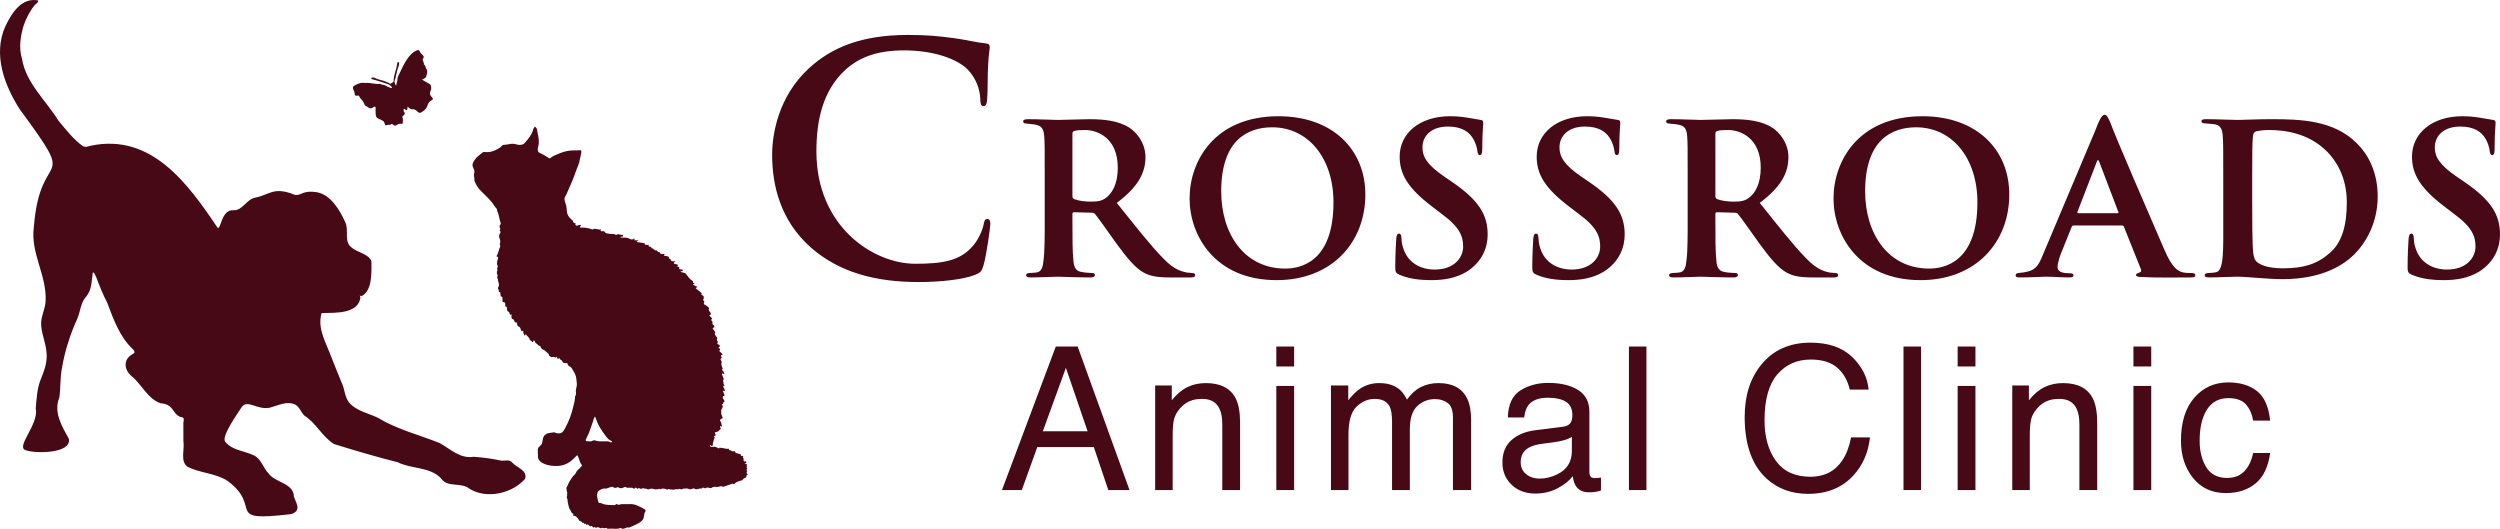 <svg width="799" height="169" viewBox="0 0 799 169" fill="none" xmlns="http://www.w3.org/2000/svg">
<g clip-path="url(#clip0_691_2)">
<path d="M58.613 140.971C58.613 139.033 58.634 137.093 58.598 135.157C58.827 133.89 58.971 133.397 57.525 133.217C54.859 131.985 55.7 129.236 51.251 128.868C47.05 127.329 45.367 122.861 42.011 120.193C39.452 117.92 39.4 114.68 42.597 113.038C43.395 112.709 42.8 111.833 42.298 111.455C38.219 107.526 36.224 101.961 34.274 96.763C32.89 94.151 31.822 91.39 30.769 88.62C30.492 88.11 30.011 86.735 29.645 87.171C29.236 89.867 29.4 92.648 27.482 94.864C25.714 96.802 25.703 99.648 24.658 101.961C22.393 106.972 20.696 112.238 19.795 117.676C19.185 120.689 19.413 123.972 18.96 127.066C17.044 131.743 19.796 136.258 22.012 140.261C22.901 144.984 11.409 144.981 8.524 143.968C4.418 143.278 12.564 135.7 11.41 130.571C11.7 127.606 11.805 124.58 12.837 121.727C13.989 118.784 15.228 115.92 14.866 112.685C14.657 109.475 13.085 106.343 13.138 103.236C13.18 100.822 14.518 98.606 14.579 96.129C14.987 87.982 9.649 80.81 10.82 72.544C12.848 46.189 25.601 61.178 6.268 34.86C1.335 27.138 -2.272 17.342 1.692 8.438C3.831 3.954 6.97 -0.874 12.213 0.135C12.238 0.949 11.462 1.164 11.06 1.65C9.78 3.203 8.372 5.74 7.588 8.062C6.525 11.533 5.955 15.382 7.041 18.838C8.257 26.466 14.742 32.181 18.674 38.566C21.079 41.411 23.458 44.565 26.515 46.724C27.439 47.206 28.227 46.732 29.094 46.553C48.293 42.596 59.883 58.385 69.553 72.805C70.66 73.47 70.692 66.832 74.692 67.194C77.525 67.283 78.798 63.685 81.554 63.164C86.204 62.285 87.361 59.524 94.109 62.218C94.901 62.534 95.787 62.129 96.52 61.818C98.036 61.174 99.603 61.184 101.122 61.414C105.567 62.089 108.533 66.978 110.372 71.065C111.549 73.678 109.9 77.184 112.249 79.006C114.141 80.771 117.699 80.973 118.714 83.505C118.728 86.757 119.028 92.632 115.836 94.491C115.697 94.575 115.535 94.612 115.374 94.595C115.213 94.578 115.062 94.509 114.943 94.398C114.943 94.398 115.28 94.852 115.137 95.495C114.063 100.315 107.181 99.955 103.19 100.044C102.735 100.03 102.609 100.185 102.642 100.616C101.66 104.912 103.712 108.601 105.261 112.519C106.503 115.738 107.834 118.91 109.106 122.114C110.238 124.231 110.071 126.913 111.672 128.76C114.016 131.4 117.654 132.03 120.732 133.5C126.897 137.242 133.909 138.959 140.561 141.615C143.985 143.555 147.111 146.676 151.353 145.989C154.176 146.187 156.943 146.525 159.721 147.12C160.959 147.538 162.661 146.604 163.654 147.77C165.099 149.48 168.712 150.303 167.802 153.057C163.71 157.712 155.578 159.597 150.127 156.251C147.344 153.946 143.052 156.018 140.944 152.875C137.352 149.115 131.553 149.958 127.127 147.741C120.344 146.022 113.514 144.024 106.785 141.926C102.957 139.609 101.043 135.164 97.27 132.821C96.229 131.805 95.763 130.069 94.316 129.285C91.63 128.064 88.853 129.606 86.257 130.295C82.248 131.112 79.323 127.691 77.367 129.94C76.177 131.796 70.308 139.887 72.104 141.327C74.32 143.958 78.247 144.115 81.203 145.568C83.501 146.7 84.104 149.545 85.825 151.309C88.024 154.346 93.832 154.302 93.941 158.786C94.735 160.988 96.401 163.185 93.094 164.299C71.118 166.927 84.21 162.194 72.77 153.722C68.916 151.178 63.942 151.242 59.893 149.157C57.498 147.336 59.069 143.627 58.613 140.971ZM171.892 144.927C171.892 144.622 171.921 144.422 171.887 144.235C171.75 143.491 172.03 142.939 172.614 142.503C173.141 142.109 173.302 141.601 173.388 140.922C173.494 140.088 173.685 139.14 174.645 138.717C174.727 138.681 174.776 138.537 174.853 138.523C175.62 138.386 176.387 138.242 177.161 138.16C177.351 138.139 177.554 138.393 177.765 138.423C179.35 138.652 179.75 138.425 180.584 136.887C181.945 134.376 182.559 132.621 183.214 129.982C183.48 128.904 183.791 127.849 183.772 126.73C184.333 126.057 183.921 125.251 184.07 124.527C184.211 123.843 184.445 123.175 184.347 122.466C184.23 121.598 184.224 120.682 183.92 119.882C183.621 119.097 183.165 118.349 182.681 117.623C182.306 117.059 181.391 117.007 181.392 116.153C181.392 116.117 181.059 116.054 180.88 116.051C180.355 116.042 179.889 116.085 179.673 115.373C179.571 115.041 178.898 115.041 178.8 114.448C178.756 114.177 178.598 114.455 178.546 114.621C178.523 114.696 178.404 114.742 178.328 114.8C178.21 114.607 178.07 114.424 177.981 114.218C177.828 113.866 177.737 114.149 177.609 114.228C177.536 114.274 177.375 114.319 177.361 114.296C176.992 113.718 176.372 114.422 175.971 114.013C175.786 113.824 175.38 113.63 175.403 113.496C175.495 112.964 175.073 112.951 174.839 112.705C174.476 112.321 174.15 112.004 173.64 111.778C173.227 111.594 172.769 111.192 172.7 110.605C172.25 110.561 171.977 110.3 171.663 109.974C171.426 109.729 171.081 109.64 170.982 109.209C170.944 109.036 170.523 108.351 170.381 109.259C170.374 109.31 170.136 109.324 170.005 109.356C170.054 108.826 169.365 108.893 169.297 108.514C169.162 107.749 168.406 107.471 168.083 106.861C168.079 106.853 167.891 106.9 167.842 106.964C167.766 107.063 167.734 107.197 167.683 107.317C167.637 107.239 167.587 107.164 167.545 107.083C167.33 106.666 167.155 106.238 167.255 105.751C167.159 105.742 167.03 105.689 166.972 105.732C166.711 105.925 166.727 105.929 166.675 105.847C166.331 105.311 166.45 104.467 165.56 104.268C165.395 104.23 165.332 103.717 165.231 103.42C165.188 103.292 165.171 103.154 165.142 103.021C164.184 103.382 164.577 102.066 163.868 101.995C163.437 101.952 163.476 101.413 163.488 101.021C163.493 100.832 163.466 100.644 163.455 100.455C163.318 100.511 163.185 100.582 163.043 100.613C163.017 100.619 162.946 100.472 162.913 100.39C162.812 100.141 162.777 99.727 162.612 99.668C161.968 99.436 162.011 98.953 162.047 98.452C162.068 98.159 161.937 98.109 161.676 97.992C161.259 97.806 161.56 97.315 161.457 96.975C161.412 96.826 161.271 96.576 161.208 96.586C160.657 96.671 160.557 96.426 160.581 95.93C160.603 95.472 160.819 94.87 160.064 94.718C160.041 94.714 160.024 94.641 160.019 94.597C159.963 94.188 159.908 93.777 159.855 93.368C159.07 93.455 159.696 92.63 159.272 92.446C159.176 92.404 159.093 92.038 159.163 91.943C159.884 90.985 159.057 90.064 159.126 89.13C158.596 88.746 159.176 88.185 159.041 87.963C158.744 87.476 158.738 86.904 158.911 86.606C159.133 86.222 158.837 86.052 158.87 85.8C158.905 85.545 159.183 85.216 159.099 85.071C158.639 84.287 158.885 83.574 159.124 82.809C159.208 82.542 159.387 81.976 158.697 82.012C158.714 81.909 158.7 81.784 158.753 81.706C159.347 80.832 159.367 79.735 159.868 78.824C159.909 78.748 159.868 78.621 159.852 78.52C159.815 78.294 159.665 78.017 159.746 77.855C160.112 77.117 159.753 76.514 159.546 75.84C159.434 75.474 159.581 74.928 159.802 74.586C160.036 74.223 160.047 74.058 159.76 73.752C159.533 73.51 160.178 73.21 159.76 72.815C159.607 72.671 159.587 72.095 159.934 71.765C160.037 71.667 160.066 71.382 160.006 71.23C159.508 69.969 159.522 68.557 158.86 67.347C159.017 66.694 158.405 66.469 158.157 66.038C157.32 64.585 156.136 63.442 154.969 62.279C154.49 61.8 154.019 61.315 153.534 60.842C152.799 60.125 152.285 59.276 151.869 58.336C151.756 58.08 151.576 57.864 151.618 57.57C151.721 56.825 151.278 56.126 151.569 55.322C151.731 54.875 151.563 54.17 151.298 53.732C150.626 52.619 151.289 51.701 151.797 50.97C152.428 50.064 153.424 49.405 154.302 48.69C154.483 48.544 154.849 48.577 155.123 48.601C156.656 48.732 158.005 48.271 159.302 47.474C159.576 47.306 159.861 47.15 160.079 46.922C160.68 46.291 160.67 46.297 161.381 46.265C162.311 46.225 163.199 45.873 164.159 45.96C164.9 46.026 165.571 46.402 166.358 46.298C166.852 46.234 167.252 46.186 167.608 45.788C168.837 44.414 170.016 43.02 170.484 41.164C170.552 40.899 170.837 40.69 171.021 40.455C171.206 40.689 171.48 40.895 171.558 41.16C171.724 41.728 171.786 42.327 171.895 42.912C171.987 43.406 172.123 43.895 172.174 44.392C172.221 44.872 172.176 45.36 172.185 45.844C172.198 46.548 171.766 47.167 171.872 47.908C171.947 48.425 172.053 48.695 172.601 48.922C173.549 49.316 174.431 49.886 175.3 50.446C175.6 50.639 175.743 50.683 176.019 50.438C176.321 50.17 176.675 49.937 177.042 49.771C178.434 49.144 179.812 48.552 181.351 48.247C182.687 47.981 183.989 48.143 185.297 48.012C185.813 47.96 185.839 48.242 185.8 48.617C185.717 49.437 185.415 50.219 185.308 51.019C185.164 52.081 184.703 53.002 184.347 53.972C183.993 54.937 183.634 55.907 183.275 56.867C182.645 58.55 181.83 60.143 181.163 61.805C181.081 62.014 180.984 62.216 180.871 62.41C180.284 63.396 180.326 63.384 180.554 64.436C180.68 65.017 181.005 65.563 181.036 66.112C181.066 66.648 181.148 67.194 181.2 67.72C181.31 68.847 182.051 69.697 182.899 70.376C183.126 70.557 183.15 70.681 183.203 70.897C183.248 71.052 183.349 71.183 183.486 71.266C183.638 71.35 183.838 71.346 184.017 71.379C183.961 71.516 183.819 71.725 183.862 71.778C184.029 71.978 184.178 72.272 184.548 72.105C184.792 71.996 185.055 71.921 185.318 71.869C185.444 71.844 185.587 71.906 185.722 71.929L185.465 72.34C185.402 72.442 185.342 72.546 185.28 72.648C185.365 72.676 185.451 72.732 185.534 72.729C186.796 72.686 188.026 72.838 189.207 73.31C189.29 73.343 189.422 73.351 189.491 73.31C190.286 72.811 191.061 73.475 191.867 73.341C192.353 73.261 192.047 73.553 191.931 73.717C191.917 73.738 192.009 73.886 192.058 73.889C192.613 73.928 193.277 73.677 193.53 74.478C194.021 74.575 194.509 74.702 195.004 74.761C195.597 74.831 196.231 74.62 196.771 75.053C196.83 75.101 197 75.102 197.049 75.053C197.559 74.543 198.054 75.098 198.555 75.069C198.757 75.058 199.087 74.921 199.12 75.298C199.162 75.793 198.762 75.595 198.518 75.645C198.433 75.663 198.358 75.725 198.279 75.766C198.34 75.821 198.397 75.921 198.46 75.925C198.749 75.942 199.039 75.928 199.328 75.934C199.882 75.944 200.412 75.939 200.96 76.193C201.443 76.416 202.024 76.818 202.605 76.239C202.71 76.134 202.958 76.269 202.75 76.526C202.71 76.576 202.766 76.791 202.783 76.791C203.12 76.807 203.459 76.795 203.796 76.808C203.877 76.811 203.954 76.888 204.035 76.929C203.924 76.984 203.814 77.036 203.706 77.095C203.627 77.138 203.552 77.19 203.475 77.238C203.551 77.287 203.621 77.367 203.703 77.379C204.386 77.484 205.072 77.571 205.754 77.682C205.87 77.7 206.07 77.81 206.067 77.868C206.038 78.359 206.38 78.249 206.648 78.255C206.889 78.261 207.13 78.255 207.373 78.255C207.351 78.424 207.257 78.695 207.323 78.742C207.61 78.951 208.236 78.66 208.197 79.359C208.884 79.179 209.058 80.228 209.799 80.033C209.939 79.996 210.166 80.437 210.401 80.566C210.607 80.68 211.007 80.427 211.014 80.922C211.014 81 211.096 81.143 211.146 81.146C211.531 81.167 211.918 81.137 212.3 81.169C212.749 81.208 211.73 81.747 212.495 81.76C212.892 81.767 213.288 81.928 213.677 82.043C213.737 82.061 213.812 82.219 213.791 82.283C213.701 82.551 213.694 82.533 213.872 82.62C214.034 82.698 214.289 82.783 214.317 82.907C214.48 83.633 215.033 83.467 215.515 83.493C215.646 83.5 215.774 83.565 215.903 83.604C215.758 83.673 215.603 83.727 215.472 83.816C215.409 83.861 215.344 83.986 215.363 84.049C215.397 84.163 215.476 84.325 215.568 84.349C215.877 84.431 216.208 84.434 216.511 84.528C216.599 84.555 216.702 84.827 216.658 84.911C216.599 85.022 216.401 85.058 216.261 85.127C216.439 85.162 216.626 85.179 216.795 85.24C216.906 85.28 217.088 85.402 217.077 85.457C216.943 86.144 217.372 86.12 217.836 86.118C217.974 86.118 218.212 86.254 218.232 86.361C218.3 86.725 218.005 86.675 217.771 86.694C217.642 86.704 217.519 86.777 217.392 86.822C217.509 86.874 217.621 86.943 217.743 86.975C218.134 87.08 218.546 87.134 218.92 87.283C219.116 87.362 219.287 87.575 219.402 87.769C219.6 88.103 220.537 89.15 220.738 89.348C221.024 89.629 221.657 89.683 221.463 90.335C221.461 90.342 221.71 90.404 221.823 90.47C222.107 90.636 222 90.724 221.75 90.756C221.556 90.78 221.316 90.838 221.595 91.035C221.918 91.264 222.338 91.354 222.67 91.574C223.053 91.828 222.798 91.867 222.523 91.93C222.15 92.016 222.41 92.182 222.526 92.28C222.991 92.665 223.471 93.034 223.939 93.416C224.178 93.612 224.445 93.815 224.078 94.133C224.31 94.27 224.56 94.388 224.77 94.554C224.859 94.625 224.906 94.796 224.907 94.923C224.913 95.247 225.009 95.609 224.643 95.828C224.824 96.034 225.194 96.376 225.16 96.424C224.508 97.328 225.438 97.393 225.823 97.736C225.997 97.89 226.189 98.024 226.363 98.177C226.469 98.27 226.66 98.44 226.637 98.482C226.213 99.273 227.013 99.632 227.204 100.2C227.243 100.315 227.115 100.518 227.013 100.636C226.937 100.724 226.565 100.583 226.77 100.889C226.956 101.165 227.23 101.384 227.478 101.613C227.812 101.92 227.063 102.064 227.383 102.442C227.545 102.632 227.881 102.903 227.643 103.351C227.578 103.472 228.064 103.861 228.252 104.157C228.332 104.282 228.329 104.622 228.309 104.627C227.353 104.847 227.937 105.17 228.191 105.567C228.388 105.876 228.794 106.229 228.407 106.707C228.365 106.758 228.586 106.998 228.652 107.166C228.829 107.619 229.559 107.916 229.052 108.576C229.022 108.615 229.143 108.778 229.203 108.876C229.291 109.017 229.497 109.236 229.467 109.275C228.962 109.919 229.459 110.05 229.911 110.256C230.021 110.307 230.142 110.621 230.094 110.676C229.97 110.824 229.757 110.896 229.579 111C229.75 111.171 229.934 111.331 230.089 111.516C230.324 111.8 229.586 112.11 230.119 112.432C230.4 112.602 230.607 112.898 230.842 113.14C231.069 113.373 230.92 113.417 230.694 113.441C230.333 113.48 230.379 113.702 230.486 113.944L230.707 114.434C229.717 114.846 230.775 115.336 230.664 115.656C230.381 116.474 230.679 117.108 230.997 117.78C230.377 118.412 231.446 118.629 231.339 119.149C231.317 119.255 231.716 119.359 231.405 119.531C231.322 119.577 231.151 119.474 231.027 119.424C230.953 119.394 230.89 119.332 230.821 119.284C230.783 119.414 230.681 119.567 230.719 119.669C230.857 120.046 231.056 120.401 231.201 120.776C231.266 120.943 231.349 121.231 231.271 121.306C230.822 121.741 231.388 122.284 231.235 122.498C231 122.828 232.151 123.297 231.106 123.356C231.135 123.459 231.152 123.567 231.194 123.663C231.316 123.952 231.458 124.233 231.571 124.524C231.639 124.697 231.67 124.885 231.718 125.067C231.553 124.998 231.393 124.908 231.221 124.871C231.159 124.858 230.997 125.009 231.006 125.028C231.08 125.192 231.278 125.355 231.26 125.495C231.21 125.861 232.132 126.41 231.075 126.62C231.017 126.632 230.968 127.074 231.04 127.27C231.146 127.561 231.398 127.799 231.52 128.087C231.57 128.205 231.481 128.424 231.388 128.547C231.322 128.635 231.144 128.639 231.016 128.679L231.185 129.09C231.055 129.125 230.923 129.154 230.795 129.197C230.762 129.208 230.716 129.286 230.722 129.292C231.425 130.066 230.503 130.623 230.48 131.282C230.458 131.899 230.528 132.61 230.826 133.122C231.165 133.703 230.891 133.677 230.512 133.868C230.191 134.031 229.883 134.334 230.347 134.77C230.513 134.928 230.503 135.278 230.567 135.541C230.618 135.763 230.75 136.02 230.687 136.204C230.536 136.642 230.39 136.057 230.232 136.164C230.17 136.206 230.114 136.335 230.133 136.403C230.203 136.657 230.307 136.902 230.397 137.15C229.901 137.236 229.817 137.88 229.306 137.959C229.087 137.994 228.88 138.108 228.661 138.144C228.372 138.19 228.427 138.253 228.544 138.477C228.744 138.854 228.92 139.31 228.196 139.359C228.259 139.547 228.422 139.771 228.369 139.918C228.089 140.693 227.822 141.457 227.787 142.298C227.774 142.605 227.468 142.591 227.26 142.393C227.07 142.213 226.943 142.196 226.948 142.494C226.95 142.598 227.069 142.778 227.151 142.788C227.436 142.824 227.738 142.849 228.016 142.792C228.517 142.692 228.923 142.935 229.341 143.105C229.578 143.202 229.764 143.496 229.975 143.095C230.961 143.049 231.89 143.573 232.89 143.402C232.918 143.398 232.989 143.468 232.988 143.5C232.942 144.166 233.652 143.807 233.744 144.012C234.026 144.631 235.026 143.735 235.055 144.699C235.527 144.842 235.99 145.058 236.473 145.107C236.923 145.153 236.668 145.618 236.932 145.702C237.149 145.769 237.384 145.777 237.612 145.811C237.212 146.133 237.711 146.405 237.662 146.716C237.588 147.195 237.641 147.565 238.31 147.474C238.549 147.442 238.626 147.826 238.409 147.996C238.285 148.094 238.119 148.138 237.971 148.206C238.099 148.247 238.234 148.333 238.356 148.317C239.012 148.232 238.541 148.764 238.6 148.797C239.014 149.028 238.416 149.271 238.624 149.434C239.042 149.76 238.557 150.012 238.594 150.238C238.633 150.473 238.97 150.654 238.669 150.95C238.621 150.996 238.572 151.108 238.595 151.149C238.72 151.363 238.867 151.564 239.006 151.77C238.828 151.865 238.465 151.745 238.532 152.126C238.61 152.564 238.367 152.696 238.017 152.763C237.528 152.856 237.46 153.496 236.925 153.575C236.488 153.64 236.061 153.812 235.65 153.986C235.363 154.11 235.085 154.289 234.852 154.499C234.604 154.724 234.414 154.836 234.132 154.558C234.092 154.518 233.873 154.675 233.731 154.721C232.839 155.015 231.944 155.304 231.05 155.596C230.31 155.071 229.579 155.81 228.824 155.61C228.372 155.49 227.911 155.604 227.495 155.878C227.266 156.029 227.047 156.052 226.71 155.934C226.333 155.802 225.761 155.682 225.382 156.137C224.976 155.866 224.572 155.666 224.188 156.172C223.448 155.908 222.733 156.705 221.961 156.189C221.394 155.81 220.861 156.699 220.137 156.264C219.673 155.986 218.921 156.189 218.3 156.176C217.839 156.829 217.103 155.819 216.638 156.453C216.085 156.071 215.554 156.63 214.984 156.485C214.564 156.378 214.081 156.551 213.688 156.244C213.247 156.75 212.867 156.257 212.448 156.207C212.062 156.16 211.626 156.024 211.212 156.356C211.033 156.501 210.611 155.901 210.328 156.417C209.9 156.228 209.387 156.535 209.052 156.345C208.665 156.126 208.315 156.194 207.957 156.195C207.662 156.196 207.277 156.516 207.093 156.411C206.83 156.261 206.605 156.159 206.315 156.178C205.912 156.204 205.51 155.865 205.107 156.178C204.705 156.489 204.345 155.666 203.884 156.163C203.588 156.483 203.339 155.487 202.912 156.011C202.569 156.431 202.36 155.956 202.086 155.897C201.854 155.848 201.605 155.878 201.364 155.888C200.629 155.921 200.452 155.936 199.953 155.679C199.667 155.532 199.554 155.709 199.341 155.789C198.836 155.975 198.292 156.232 197.765 155.825C197.623 155.715 197.579 155.634 197.339 155.748C197.022 155.9 196.464 156.025 196.266 155.856C195.549 155.245 194.932 155.835 194.328 155.966C194.042 156.028 193.724 156.224 193.415 156.166C192.596 156.012 192 156.467 191.37 156.842C191.126 156.986 190.968 157.355 190.82 157.969C190.708 158.43 191.082 159.927 191.178 160.305C191.354 160.996 191.897 160.676 192.251 160.854C193.575 161.515 194.975 161.365 196.366 161.436C196.751 161.456 196.996 160.769 197.497 161.308C197.639 161.46 198.228 161.164 198.615 161.13C199.047 161.093 199.483 161.122 199.918 161.122C200.353 161.122 200.79 161.152 201.222 161.116C202.868 160.978 204.198 161.808 205.573 162.509C205.774 162.612 205.981 162.723 206.143 162.874C206.254 162.979 206.39 163.234 206.343 163.299C205.892 163.927 205.87 164.662 205.731 165.378C205.553 166.289 204.795 166.791 204.082 167.204C203.12 167.762 202.068 168.164 201.055 168.634C200.151 168.224 199.294 169.57 198.378 168.704C197.244 169.266 196.036 168.851 194.866 168.958C194.515 168.99 194.129 169.093 193.787 168.749C193.676 168.638 193.288 168.837 193.026 168.831C192.794 168.825 192.446 168.613 192.353 168.703C192.082 168.965 191.954 168.845 191.69 168.703C191.417 168.554 190.916 168.426 190.75 168.567C190.361 168.897 190.163 168.351 189.932 168.485C189.751 168.59 189.682 168.69 189.506 168.485C189.263 168.206 189.002 167.811 188.607 168.331C188.54 168.252 188.465 168.178 188.406 168.092C188.185 167.766 187.934 167.525 187.496 167.697C187.432 167.712 187.366 167.716 187.301 167.708C187.27 167.293 187.126 167.157 186.78 167.487L186.473 166.984C186.302 167.159 186.144 167.377 186.07 166.906C186.052 166.801 185.82 166.723 185.679 166.646C185.483 166.541 185.239 166.491 185.087 166.342C184.934 166.194 184.914 165.906 184.759 165.766C184.355 165.401 184.109 164.762 183.381 164.89C183.33 164.899 183.188 164.747 183.199 164.721C183.485 164.093 182.707 164.094 182.592 163.679C182.486 163.299 182.225 162.963 182.031 162.607C181.678 161.958 181.668 161.211 181.468 160.518C181.345 160.086 181.484 159.626 181.194 159.169C180.973 158.82 181.514 158.284 181.161 157.832C181.534 157.573 181.221 157.319 181.167 157.054C181.111 156.781 181.101 156.501 181.062 156.224C181.048 156.12 180.956 155.98 180.995 155.921C181.474 155.207 181.681 154.323 182.157 153.655C182.605 153.026 182.918 152.291 183.59 151.755C184.105 151.343 184.217 150.409 184.87 150.01C185.309 149.742 185.508 149.297 185.867 148.984C186.025 148.847 186.085 148.773 185.906 148.562C185.366 147.931 185.219 147.11 184.927 146.357C184.83 146.107 184.746 145.85 184.627 145.611C184.601 145.559 184.408 145.52 184.367 145.558C183.98 145.922 183.614 146.308 183.234 146.68C181.755 148.121 180.026 148.912 177.926 148.925C176.609 148.934 175.335 148.809 174.113 148.321C173.259 147.981 172.492 147.562 172.063 146.64C171.775 146.02 172.013 145.418 171.891 144.931L171.892 144.927ZM195.648 141.197C195.547 141.095 195.462 140.941 195.338 140.898C194.631 140.648 194.17 140.08 193.74 139.542C193.029 138.651 192.39 137.697 191.793 136.726C191.369 136.041 191.015 135.314 190.739 134.556C190.251 133.193 190.213 133.09 190.098 133.213C189.76 133.573 189.732 134.085 189.569 134.531C188.921 136.294 188.449 138.119 187.547 139.788C186.924 140.938 187.038 141.076 188.405 141.047C188.721 141.04 189.028 141.106 189.352 140.876C189.582 140.712 190.034 140.673 190.301 140.784C191.45 141.258 192.639 140.97 193.806 141.052C194.219 141.081 194.651 140.97 194.998 141.334C195.067 141.406 195.28 141.362 195.42 141.338C195.502 141.326 195.574 141.248 195.65 141.199L195.648 141.197ZM116.736 26.511C118.389 26.348 119.856 27.009 121.382 26.785C122.059 27.148 122.877 27.058 123.545 27.517C123.977 27.814 124.521 27.948 125.017 28.145C125.073 28.166 125.197 28.151 125.211 28.116C125.248 28.035 125.281 27.904 125.241 27.847C124.862 27.29 124.324 26.972 123.684 26.777C122.098 26.296 120.549 25.692 118.929 25.319C118.797 25.289 118.698 25.114 118.584 25.006C118.719 24.92 118.85 24.776 118.992 24.762C119.217 24.738 119.489 24.735 119.674 24.841C120.899 25.545 122.342 25.604 123.601 26.201C123.802 26.296 124.011 26.377 124.212 26.473C124.414 26.57 124.657 26.806 124.8 26.754C125.132 26.633 125.425 26.39 125.706 26.162C125.792 26.093 125.824 25.911 125.822 25.783C125.805 24.103 126.559 22.588 126.837 20.973C126.892 20.656 126.917 20.332 126.999 20.022C127.024 19.93 127.194 19.819 127.293 19.823C127.388 19.828 127.549 19.969 127.553 20.055C127.566 20.335 127.586 20.643 127.484 20.892C126.949 22.199 126.706 23.58 126.404 24.947C126.336 25.253 126.207 25.544 126.119 25.845C125.976 26.339 126.292 26.737 126.414 27.175C126.432 27.24 126.524 27.285 126.582 27.338C126.62 27.257 126.692 27.177 126.694 27.096C126.702 26.491 127.065 25.973 127.028 25.326C126.999 24.828 127.275 24.282 127.512 23.803C128.409 21.985 129.197 20.123 130.425 18.463C131.173 17.453 131.988 16.668 133.096 16.153C133.606 15.915 133.992 15.956 134.157 16.427C134.348 16.97 134.758 17.267 135.117 17.62C135.4 17.898 135.543 18.289 135.347 18.5C134.639 19.27 135.705 19.888 135.447 20.588C136.125 20.862 135.865 21.685 136.343 22.123C136.555 22.317 136.552 22.822 136.534 23.181C136.511 23.63 136.288 24.05 136.203 24.503C136.142 24.831 135.56 25.066 135.199 25.326C135.094 25.401 134.949 25.42 134.823 25.465C134.938 25.517 135.058 25.561 135.169 25.623C135.678 25.91 136.192 26.188 136.69 26.496C137.04 26.712 137.558 26.911 137.655 27.224C137.817 27.754 137.907 28.478 137.667 28.927C137.156 29.889 137.459 30.489 138.121 31.164C138.359 31.407 138.553 31.776 137.865 32.09C137.201 32.393 136.768 33.129 136.515 33.955C136.201 34.978 135.256 35.559 134.359 36.053C134.163 36.161 133.614 35.905 133.411 35.663C132.895 35.05 132.297 34.854 131.529 34.904C131.301 34.919 131.041 34.696 130.821 34.544C130.63 34.413 130.475 34.23 130.306 34.072C130.263 34.296 130.22 34.52 130.18 34.745C130.171 34.792 130.184 34.843 130.177 34.89C130.119 35.268 129.95 35.325 129.609 35.079C129.531 35.023 129.478 34.933 129.4 34.879C129.306 34.811 129.198 34.762 129.095 34.706C129.069 34.792 129.023 34.879 129.022 34.965C129.019 35.203 128.937 35.537 129.059 35.665C129.699 36.328 129.158 36.694 128.747 37.079C128.503 37.308 128.546 37.407 128.684 37.724C128.861 38.131 128.713 38.674 128.733 39.158C128.745 39.455 128.661 39.638 128.343 39.579C128.091 39.529 127.833 39.532 127.582 39.587C127.332 39.642 127.096 39.748 126.889 39.899C126.332 40.323 125.974 40.227 125.557 39.764C125.461 39.657 125.126 39.582 125.09 39.631C124.765 40.079 124.282 39.788 123.895 39.918C123.21 40.145 123.077 40.114 122.953 39.52C122.834 38.939 122.501 38.668 122.023 38.409C121.389 38.065 120.508 37.925 120.225 37.24C119.969 36.621 120.081 35.846 120.04 35.139C120.025 34.899 120.048 34.655 120.035 34.413C120.011 33.974 119.807 33.991 119.481 34.174C118.945 34.475 118.441 34.931 117.758 34.366C117.329 34.011 116.72 33.979 116.457 33.291C116.263 32.789 115.984 32.325 115.632 31.919C115.309 31.566 115.001 31.239 114.83 30.799C114.67 30.386 114.338 30.579 114.099 30.587C113.593 30.606 113.334 30.544 113.343 29.906C113.35 29.44 113.108 28.949 112.894 28.509C112.654 28.015 112.818 27.672 113.199 27.414C114.309 26.666 115.527 26.311 116.74 26.52L116.736 26.511Z" fill="#470916"/>
<path d="M259.22 79.163C249.387 70.5 246.778 59.217 246.778 49.446C246.778 42.595 248.885 30.709 258.517 21.844C265.74 15.195 275.273 11.166 290.223 11.166C296.443 11.166 300.156 11.569 304.772 12.173C308.585 12.676 312.096 13.584 315.107 13.885C316.211 13.986 316.311 14.489 316.311 15.094C316.311 15.9 316.01 17.109 315.809 20.635C315.608 23.959 315.708 29.5 315.507 31.514C315.407 33.024 315.206 33.932 314.303 33.932C313.501 33.932 313.3 33.026 313.3 31.615C313.199 28.492 311.895 24.966 309.386 22.347C306.075 18.82 298.249 16.101 289.018 16.101C280.289 16.101 274.57 18.318 270.155 22.347C262.831 29.096 260.923 38.666 260.923 48.437C260.923 72.412 279.085 84.299 292.529 84.299C301.459 84.299 306.877 83.292 310.89 78.657C312.595 76.744 313.9 73.821 314.302 72.009C314.603 70.396 314.804 69.994 315.606 69.994C316.308 69.994 316.509 70.699 316.509 71.506C316.509 72.715 315.305 81.479 314.302 84.904C313.801 86.616 313.399 87.12 311.692 87.825C307.68 89.436 300.054 90.142 293.631 90.142C279.885 90.142 268.347 87.12 259.216 79.162L259.22 79.163ZM333.893 57.442C333.893 47.217 333.893 45.722 333.736 43.598C333.58 41.239 332.953 40.216 330.837 39.823C329.975 39.666 329.035 39.587 328.173 39.509C327.39 39.509 326.998 39.272 326.998 38.801C326.998 38.33 327.467 38.094 328.486 38.094C332.011 38.094 336.791 38.33 338.123 38.33C340.238 38.33 345.8 38.094 348.151 38.094C352.851 38.094 357.474 38.565 360.999 40.847C363.192 42.262 366.091 45.646 366.091 50.208C366.091 55.241 363.74 59.726 356.926 64.838C362.723 72.075 367.581 78.288 371.654 82.457C375.415 86.469 377.999 86.783 379.254 87.099C379.959 87.178 380.507 87.178 381.055 87.256C381.682 87.256 381.995 87.57 381.995 87.885C381.995 88.436 381.526 88.672 380.663 88.672H374.083C369.539 88.672 367.579 88.2 365.622 87.178C362.881 85.684 360.294 82.616 356.69 77.66C353.87 73.728 350.971 69.559 349.953 68.379C349.718 68.065 349.326 67.985 348.857 67.985L343.295 67.828C342.982 67.828 342.747 67.985 342.747 68.379V69.795C342.747 75.852 342.747 80.493 343.06 83.246C343.216 85.212 343.687 86.707 345.803 86.942C346.743 87.178 348.152 87.178 349.092 87.256C349.719 87.256 349.953 87.57 349.953 87.885C349.953 88.357 349.484 88.672 348.621 88.672C344.469 88.672 338.985 88.436 337.966 88.436C336.791 88.436 332.013 88.672 329.27 88.672C328.409 88.672 327.938 88.436 327.938 87.965C327.938 87.65 328.251 87.257 329.035 87.257C330.054 87.178 330.915 87.178 331.542 87.021C332.874 86.707 333.345 85.29 333.501 83.246C333.893 80.493 333.893 75.458 333.893 69.245V57.446V57.442ZM342.745 62.554C342.745 63.184 342.902 63.498 343.373 63.655C344.782 64.206 346.82 64.442 348.621 64.442C351.129 64.442 352.225 64.128 353.401 63.262C355.36 61.845 357.24 58.936 357.24 53.587C357.24 44.069 350.738 41.553 346.82 41.553C345.175 41.553 343.921 41.631 343.295 41.868C342.903 42.025 342.747 42.261 342.747 42.812V62.554H342.745ZM380.192 63.419C380.192 51.62 388.026 37.148 408.63 37.148C425.866 37.148 436.364 47.767 436.364 62.161C436.364 77.499 425.631 89.532 408.003 89.532C388.339 89.532 380.191 75.296 380.191 63.419H380.192ZM426.179 64.677C426.179 50.44 418.031 40.687 406.594 40.687C398.917 40.687 390.298 44.62 390.298 61.138C390.298 74.824 397.741 85.836 410.746 85.836C415.525 85.836 426.179 83.868 426.179 64.677ZM447.251 87.802C446.155 87.331 445.92 86.858 445.92 85.521C445.92 81.509 446.155 77.577 446.232 76.397C446.311 75.296 446.545 74.666 447.094 74.666C447.721 74.666 447.798 75.216 447.877 75.767C447.956 76.633 447.956 77.811 448.348 78.912C449.757 84.025 454.067 86.149 458.532 86.149C464.8 86.149 467.62 82.294 467.62 78.833C467.62 75.688 466.68 72.698 460.883 68.451L457.594 65.933C449.838 60.034 447.33 55.551 447.33 50.045C447.33 42.651 453.676 37.145 463.47 37.145C466.603 37.145 468.483 37.539 470.442 37.853C471.539 38.01 472.479 38.246 473.262 38.326C473.89 38.404 474.046 38.719 474.046 39.19C474.046 40.291 473.733 42.179 473.733 47.528C473.733 49.022 473.498 49.573 472.95 49.573C472.48 49.573 472.245 49.101 472.166 48.235C472.087 47.369 471.618 45.482 470.599 43.987C469.423 42.177 467.23 40.448 462.765 40.448C457.594 40.448 454.617 43.28 454.617 47.134C454.617 50.045 456.027 52.64 461.669 56.495L463.863 57.989C472.637 63.968 475.457 68.608 475.457 74.978C475.457 79.07 473.733 83.71 468.72 86.857C465.195 88.981 461.199 89.531 457.595 89.531C453.364 89.531 450.231 89.06 447.254 87.8L447.251 87.802ZM491.045 87.802C489.949 87.331 489.713 86.858 489.713 85.521C489.713 81.509 489.949 77.577 490.026 76.397C490.105 75.296 490.339 74.666 490.887 74.666C491.514 74.666 491.592 75.216 491.671 75.767C491.75 76.633 491.75 77.811 492.142 78.912C493.551 84.025 497.861 86.149 502.326 86.149C508.594 86.149 511.414 82.294 511.414 78.833C511.414 75.688 510.474 72.698 504.677 68.451L501.387 65.933C493.631 60.034 491.124 55.551 491.124 50.045C491.124 42.651 497.469 37.145 507.263 37.145C510.397 37.145 512.277 37.539 514.236 37.853C515.332 38.01 516.272 38.246 517.056 38.326C517.683 38.404 517.84 38.719 517.84 39.19C517.84 40.291 517.527 42.179 517.527 47.528C517.527 49.022 517.291 49.573 516.743 49.573C516.274 49.573 516.038 49.101 515.96 48.235C515.881 47.369 515.411 45.482 514.392 43.987C513.217 42.177 511.024 40.448 506.559 40.448C501.387 40.448 498.411 43.28 498.411 47.134C498.411 50.045 499.82 52.64 505.462 56.495L507.657 57.989C516.43 63.968 519.251 68.608 519.251 74.978C519.251 79.07 517.527 83.71 512.514 86.857C508.989 88.981 504.993 89.531 501.389 89.531C497.158 89.531 494.025 89.06 491.048 87.8L491.045 87.802ZM539.381 57.442C539.381 47.217 539.381 45.722 539.225 43.598C539.068 41.239 538.441 40.216 536.326 39.823C535.465 39.666 534.524 39.587 533.662 39.509C532.878 39.509 532.486 39.272 532.486 38.801C532.486 38.33 532.956 38.094 533.975 38.094C537.5 38.094 542.279 38.33 543.611 38.33C545.727 38.33 551.288 38.094 553.639 38.094C558.339 38.094 562.962 38.565 566.487 40.847C568.68 42.262 571.58 45.646 571.58 50.208C571.58 55.241 569.23 59.726 562.414 64.838C568.211 72.075 573.069 78.288 577.143 82.457C580.903 86.469 583.488 86.783 584.742 87.099C585.447 87.178 585.995 87.178 586.543 87.256C587.171 87.256 587.484 87.57 587.484 87.885C587.484 88.436 587.014 88.672 586.152 88.672H579.571C575.027 88.672 573.069 88.2 571.11 87.178C568.368 85.684 565.783 82.616 562.179 77.66C559.359 73.728 556.459 69.559 555.442 68.379C555.206 68.065 554.815 67.985 554.345 67.985L548.784 67.828C548.471 67.828 548.235 67.985 548.235 68.379V69.795C548.235 75.852 548.235 80.493 548.548 83.246C548.705 85.212 549.175 86.707 551.29 86.942C552.23 87.178 553.639 87.178 554.579 87.256C555.206 87.256 555.442 87.57 555.442 87.885C555.442 88.357 554.971 88.672 554.11 88.672C549.958 88.672 544.474 88.436 543.455 88.436C542.279 88.436 537.501 88.672 534.758 88.672C533.896 88.672 533.426 88.436 533.426 87.965C533.426 87.65 533.739 87.257 534.523 87.257C535.542 87.178 536.403 87.178 537.03 87.021C538.362 86.707 538.832 85.29 538.989 83.246C539.381 80.493 539.381 75.458 539.381 69.245V57.446V57.442ZM548.234 62.554C548.234 63.184 548.39 63.498 548.861 63.655C550.272 64.206 552.309 64.442 554.11 64.442C556.617 64.442 557.714 64.128 558.889 63.262C560.848 61.845 562.728 58.936 562.728 53.587C562.728 44.069 556.227 41.553 552.309 41.553C550.664 41.553 549.409 41.631 548.784 41.868C548.392 42.025 548.235 42.261 548.235 42.812V62.554H548.234ZM585.992 63.419C585.992 51.62 593.826 37.148 614.43 37.148C631.666 37.148 642.164 47.767 642.164 62.161C642.164 77.499 631.431 89.532 613.803 89.532C594.139 89.532 585.992 75.296 585.992 63.419ZM631.979 64.677C631.979 50.44 623.831 40.687 612.394 40.687C604.717 40.687 596.098 44.62 596.098 61.138C596.098 74.824 603.541 85.836 616.544 85.836C621.324 85.836 631.978 83.869 631.978 64.678L631.979 64.677ZM662.689 72.071C662.376 72.071 662.22 72.228 662.062 72.621L658.614 81.195C657.987 82.846 657.595 84.499 657.595 85.286C657.595 87.253 660.024 87.331 661.512 87.331C662.452 87.331 662.688 87.645 662.688 87.96C662.688 88.511 662.139 88.668 661.435 88.668C659.006 88.668 656.186 88.432 653.758 88.432C652.974 88.432 649.057 88.668 645.453 88.668C644.591 88.668 644.2 88.511 644.2 87.96C644.2 87.567 644.592 87.253 645.14 87.253C650.076 86.782 651.173 85.836 652.975 81.274L669.584 41.868C670.995 38.172 671.778 36.676 672.64 36.676C673.267 36.676 673.659 37.383 674.441 39.114C675.773 42.968 687.368 69.79 691.754 79.858C694.262 85.757 696.219 86.779 697.866 87.094C698.57 87.251 699.746 87.251 700.45 87.251C701.311 87.251 701.626 87.566 701.626 87.959C701.626 88.43 701.313 88.666 700.294 88.666C697.004 88.666 688.778 88.823 683.842 88.509C683.137 88.43 682.666 88.273 682.666 87.88C682.666 87.566 682.979 87.409 683.371 87.25C684.076 87.014 684.624 86.779 684.155 85.834L678.827 72.54C678.748 72.226 678.514 72.069 678.2 72.069H662.688L662.689 72.071ZM676.713 68.138C677.105 68.138 677.105 67.981 677.026 67.745L670.914 51.699C670.679 51.07 670.445 50.913 670.131 51.699L663.942 67.745C663.864 67.981 663.942 68.138 664.255 68.138H676.713ZM710.553 57.442C710.553 47.374 710.553 45.643 710.397 43.519C710.24 41.317 709.769 39.901 707.42 39.664L704.756 39.428C703.972 39.428 703.581 39.192 703.581 38.721C703.581 38.249 704.051 38.091 705.069 38.091C708.36 38.091 713.06 38.327 715.175 38.327C717.447 38.327 721.442 38.091 725.986 38.091C735.231 38.091 745.885 38.405 753.249 45.799C756.696 49.181 759.908 54.764 759.908 62.788C759.908 71.125 756.227 77.496 752.388 81.351C749.176 84.496 742.438 89.217 729.511 89.217C724.498 89.217 718.308 88.43 714.939 88.43C713.059 88.43 708.828 88.666 705.93 88.666C704.99 88.666 704.598 88.43 704.598 87.959C704.598 87.645 704.99 87.251 705.774 87.251C706.557 87.251 707.341 87.172 708.202 87.015C710.866 86.544 710.553 79.778 710.553 69.239V57.442ZM719.798 64.835C719.798 71.915 719.876 76.869 719.954 78.129C720.031 80.016 720.11 82.061 720.815 83.162C721.599 84.42 724.496 85.757 729.511 85.757C736.092 85.757 740.4 84.499 744.475 80.959C748.784 77.34 750.038 71.441 750.038 64.598C750.038 56.574 746.591 51.305 743.614 48.316C737.661 42.496 730.217 41.552 725.046 41.552C723.637 41.552 721.129 41.788 720.659 42.18C719.954 42.731 719.798 42.888 719.798 56.574V64.833V64.835ZM770.796 87.802C769.7 87.331 769.464 86.858 769.464 85.521C769.464 81.509 769.7 77.577 769.777 76.397C769.856 75.296 770.09 74.666 770.638 74.666C771.265 74.666 771.343 75.216 771.422 75.767C771.501 76.633 771.501 77.811 771.893 78.912C773.302 84.025 777.612 86.149 782.077 86.149C788.345 86.149 791.165 82.294 791.165 78.833C791.165 75.688 790.225 72.698 784.428 68.451L781.139 65.933C773.382 60.034 770.875 55.551 770.875 50.045C770.875 42.651 777.22 37.145 787.014 37.145C790.148 37.145 792.028 37.539 793.987 37.853C795.083 38.01 796.023 38.246 796.807 38.326C797.434 38.404 797.591 38.719 797.591 39.19C797.591 40.291 797.278 42.179 797.278 47.528C797.278 49.022 797.042 49.573 796.494 49.573C796.025 49.573 795.789 49.101 795.711 48.235C795.632 47.369 795.162 45.482 794.143 43.987C792.968 42.177 790.775 40.448 786.31 40.448C781.138 40.448 778.162 43.28 778.162 47.134C778.162 50.045 779.571 52.64 785.213 56.495L787.408 57.989C796.181 63.968 799.002 68.608 799.002 74.978C799.002 79.07 797.278 83.71 792.264 86.857C788.74 88.981 784.744 89.531 781.14 89.531C776.909 89.531 773.776 89.06 770.799 87.8L770.796 87.802Z" fill="#470916"/>
<path d="M337.426 110.76H344.422L360.993 156.616H354.214L349.582 142.881H331.518L326.575 156.616H320.232L337.426 110.76ZM347.594 137.824L340.66 117.564L333.291 137.824H347.594ZM369.187 123.184H374.503V127.929C376.078 125.974 377.747 124.569 379.509 123.715C381.27 122.862 383.229 122.436 385.385 122.436C390.111 122.436 393.303 124.09 394.961 127.4C395.873 129.21 396.329 131.801 396.329 135.173V156.619H390.64V135.547C390.64 133.508 390.338 131.864 389.738 130.615C388.744 128.534 386.94 127.494 384.329 127.494C383.003 127.494 381.913 127.629 381.064 127.899C379.529 128.357 378.182 129.272 377.022 130.645C376.089 131.749 375.483 132.887 375.204 134.063C374.924 135.239 374.783 136.919 374.783 139.105V156.617H369.187V123.184ZM407.911 110.76H413.601V117.127H407.911V110.76ZM407.911 123.339H413.601V156.616H407.911V123.339ZM425.37 123.184H430.904V127.929C432.23 126.285 433.433 125.089 434.511 124.339C436.355 123.07 438.449 122.434 440.791 122.434C443.444 122.434 445.579 123.09 447.197 124.401C448.108 125.151 448.938 126.255 449.684 127.71C450.929 125.92 452.39 124.593 454.069 123.73C455.748 122.867 457.634 122.434 459.728 122.434C464.205 122.434 467.252 124.057 468.869 127.304C469.74 129.051 470.175 131.403 470.175 134.359V156.616H464.361V133.392C464.361 131.165 463.806 129.635 462.698 128.802C461.588 127.971 460.236 127.553 458.64 127.553C456.443 127.553 454.551 128.292 452.967 129.769C451.381 131.248 450.588 133.713 450.588 137.167V156.615H444.899V134.794C444.899 132.526 444.629 130.871 444.091 129.831C443.241 128.27 441.655 127.489 439.335 127.489C437.221 127.489 435.297 128.312 433.568 129.955C431.837 131.599 430.971 134.575 430.971 138.883V156.615H425.375V123.182L425.37 123.184ZM499.57 136.383C500.855 136.217 501.716 135.677 502.151 134.764C502.399 134.262 502.524 133.542 502.524 132.601C502.524 130.68 501.847 129.285 500.492 128.417C499.137 127.55 497.198 127.118 494.675 127.118C491.758 127.118 489.689 127.913 488.469 129.501C487.786 130.38 487.342 131.687 487.134 133.422H481.911C482.015 129.291 483.345 126.414 485.901 124.798C488.457 123.181 491.424 122.372 494.798 122.372C498.711 122.372 501.89 123.122 504.333 124.62C506.755 126.119 507.967 128.449 507.967 131.614V150.875C507.967 151.457 508.086 151.926 508.324 152.279C508.562 152.632 509.065 152.809 509.832 152.809C510.081 152.809 510.361 152.793 510.672 152.761C511.005 152.727 511.337 152.68 511.667 152.622V156.773C510.796 157.022 510.132 157.179 509.677 157.241C509.221 157.303 508.6 157.335 507.812 157.335C505.884 157.335 504.485 156.648 503.614 155.274C503.157 154.547 502.836 153.516 502.649 152.185C501.509 153.684 499.87 154.983 497.736 156.087C495.601 157.19 493.248 157.741 490.678 157.741C487.589 157.741 485.066 156.8 483.107 154.92C481.148 153.04 480.169 150.685 480.169 147.858C480.169 144.761 481.133 142.36 483.061 140.656C484.988 138.951 487.517 137.901 490.648 137.506L499.572 136.383H499.57ZM487.786 151.563C488.967 152.498 490.366 152.965 491.984 152.965C493.953 152.965 495.859 152.508 497.705 151.593C500.813 150.075 502.368 147.593 502.368 144.144V139.625C501.685 140.063 500.806 140.429 499.73 140.722C498.655 141.014 497.598 141.223 496.565 141.347L493.182 141.784C491.154 142.053 489.63 142.48 488.61 143.061C486.879 144.036 486.013 145.594 486.013 147.732C486.013 149.352 486.604 150.629 487.786 151.563ZM520.604 110.76H526.2V156.616H520.604V110.76ZM591.959 114.1C595.113 117.159 596.866 120.635 597.213 124.527H591.181C590.509 121.571 589.17 119.231 587.165 117.503C585.16 115.776 582.345 114.913 578.721 114.913C574.304 114.913 570.737 116.5 568.019 119.676C565.302 122.852 563.943 127.721 563.943 134.282C563.943 139.656 565.17 144.015 567.623 147.358C570.076 150.701 573.737 152.372 578.602 152.372C583.082 152.372 586.493 150.614 588.834 147.097C590.076 145.245 591.003 142.81 591.613 139.793H597.645C597.113 144.621 595.35 148.669 592.359 151.936C588.774 155.87 583.937 157.835 577.852 157.835C572.606 157.835 568.201 156.221 564.636 152.993C559.944 148.725 557.597 142.134 557.597 133.22C557.597 126.452 559.359 120.903 562.883 116.571C566.694 111.865 571.949 109.512 578.648 109.512C584.363 109.512 588.8 111.041 591.954 114.1H591.959ZM608.361 110.76H613.957V156.616H608.361V110.76ZM625.663 110.76H631.352V117.127H625.663V110.76ZM625.663 123.339H631.352V156.616H625.663V123.339ZM643.121 123.184H648.437V127.929C650.012 125.974 651.681 124.569 653.443 123.715C655.204 122.862 657.163 122.436 659.319 122.436C664.045 122.436 667.237 124.09 668.895 127.4C669.806 129.21 670.263 131.801 670.263 135.173V156.619H664.574V135.547C664.574 133.508 664.272 131.864 663.672 130.615C662.678 128.534 660.873 127.494 658.263 127.494C656.937 127.494 655.847 127.629 654.998 127.899C653.463 128.357 652.116 129.272 650.956 130.645C650.023 131.749 649.417 132.887 649.137 134.063C648.858 135.239 648.717 136.919 648.717 139.105V156.617H643.121V123.184ZM681.847 110.76H687.536V117.127H681.847V110.76ZM681.847 123.339H687.536V156.616H681.847V123.339ZM721.302 124.963C723.654 126.795 725.069 129.948 725.546 134.422H720.105C719.773 132.361 719.017 130.651 717.836 129.286C716.654 127.923 714.757 127.242 712.146 127.242C708.581 127.242 706.031 128.988 704.498 132.48C703.503 134.745 703.005 137.54 703.005 140.866C703.005 144.212 703.71 147.029 705.119 149.316C706.529 151.603 708.746 152.746 711.773 152.746C714.094 152.746 715.934 152.035 717.292 150.616C718.649 149.196 719.587 147.253 720.106 144.786H725.547C724.926 149.218 723.371 152.46 720.884 154.509C718.397 156.56 715.215 157.584 711.338 157.584C706.985 157.584 703.513 155.988 700.923 152.793C698.331 149.598 697.036 145.608 697.036 140.821C697.036 134.952 698.455 130.384 701.296 127.118C704.135 123.851 707.751 122.217 712.146 122.217C715.898 122.217 718.951 123.133 721.303 124.963H721.302Z" fill="#470916"/>
</g>
<defs>
<clipPath id="clip0_691_2">
<rect width="799" height="169" fill="white"/>
</clipPath>
</defs>
</svg>
